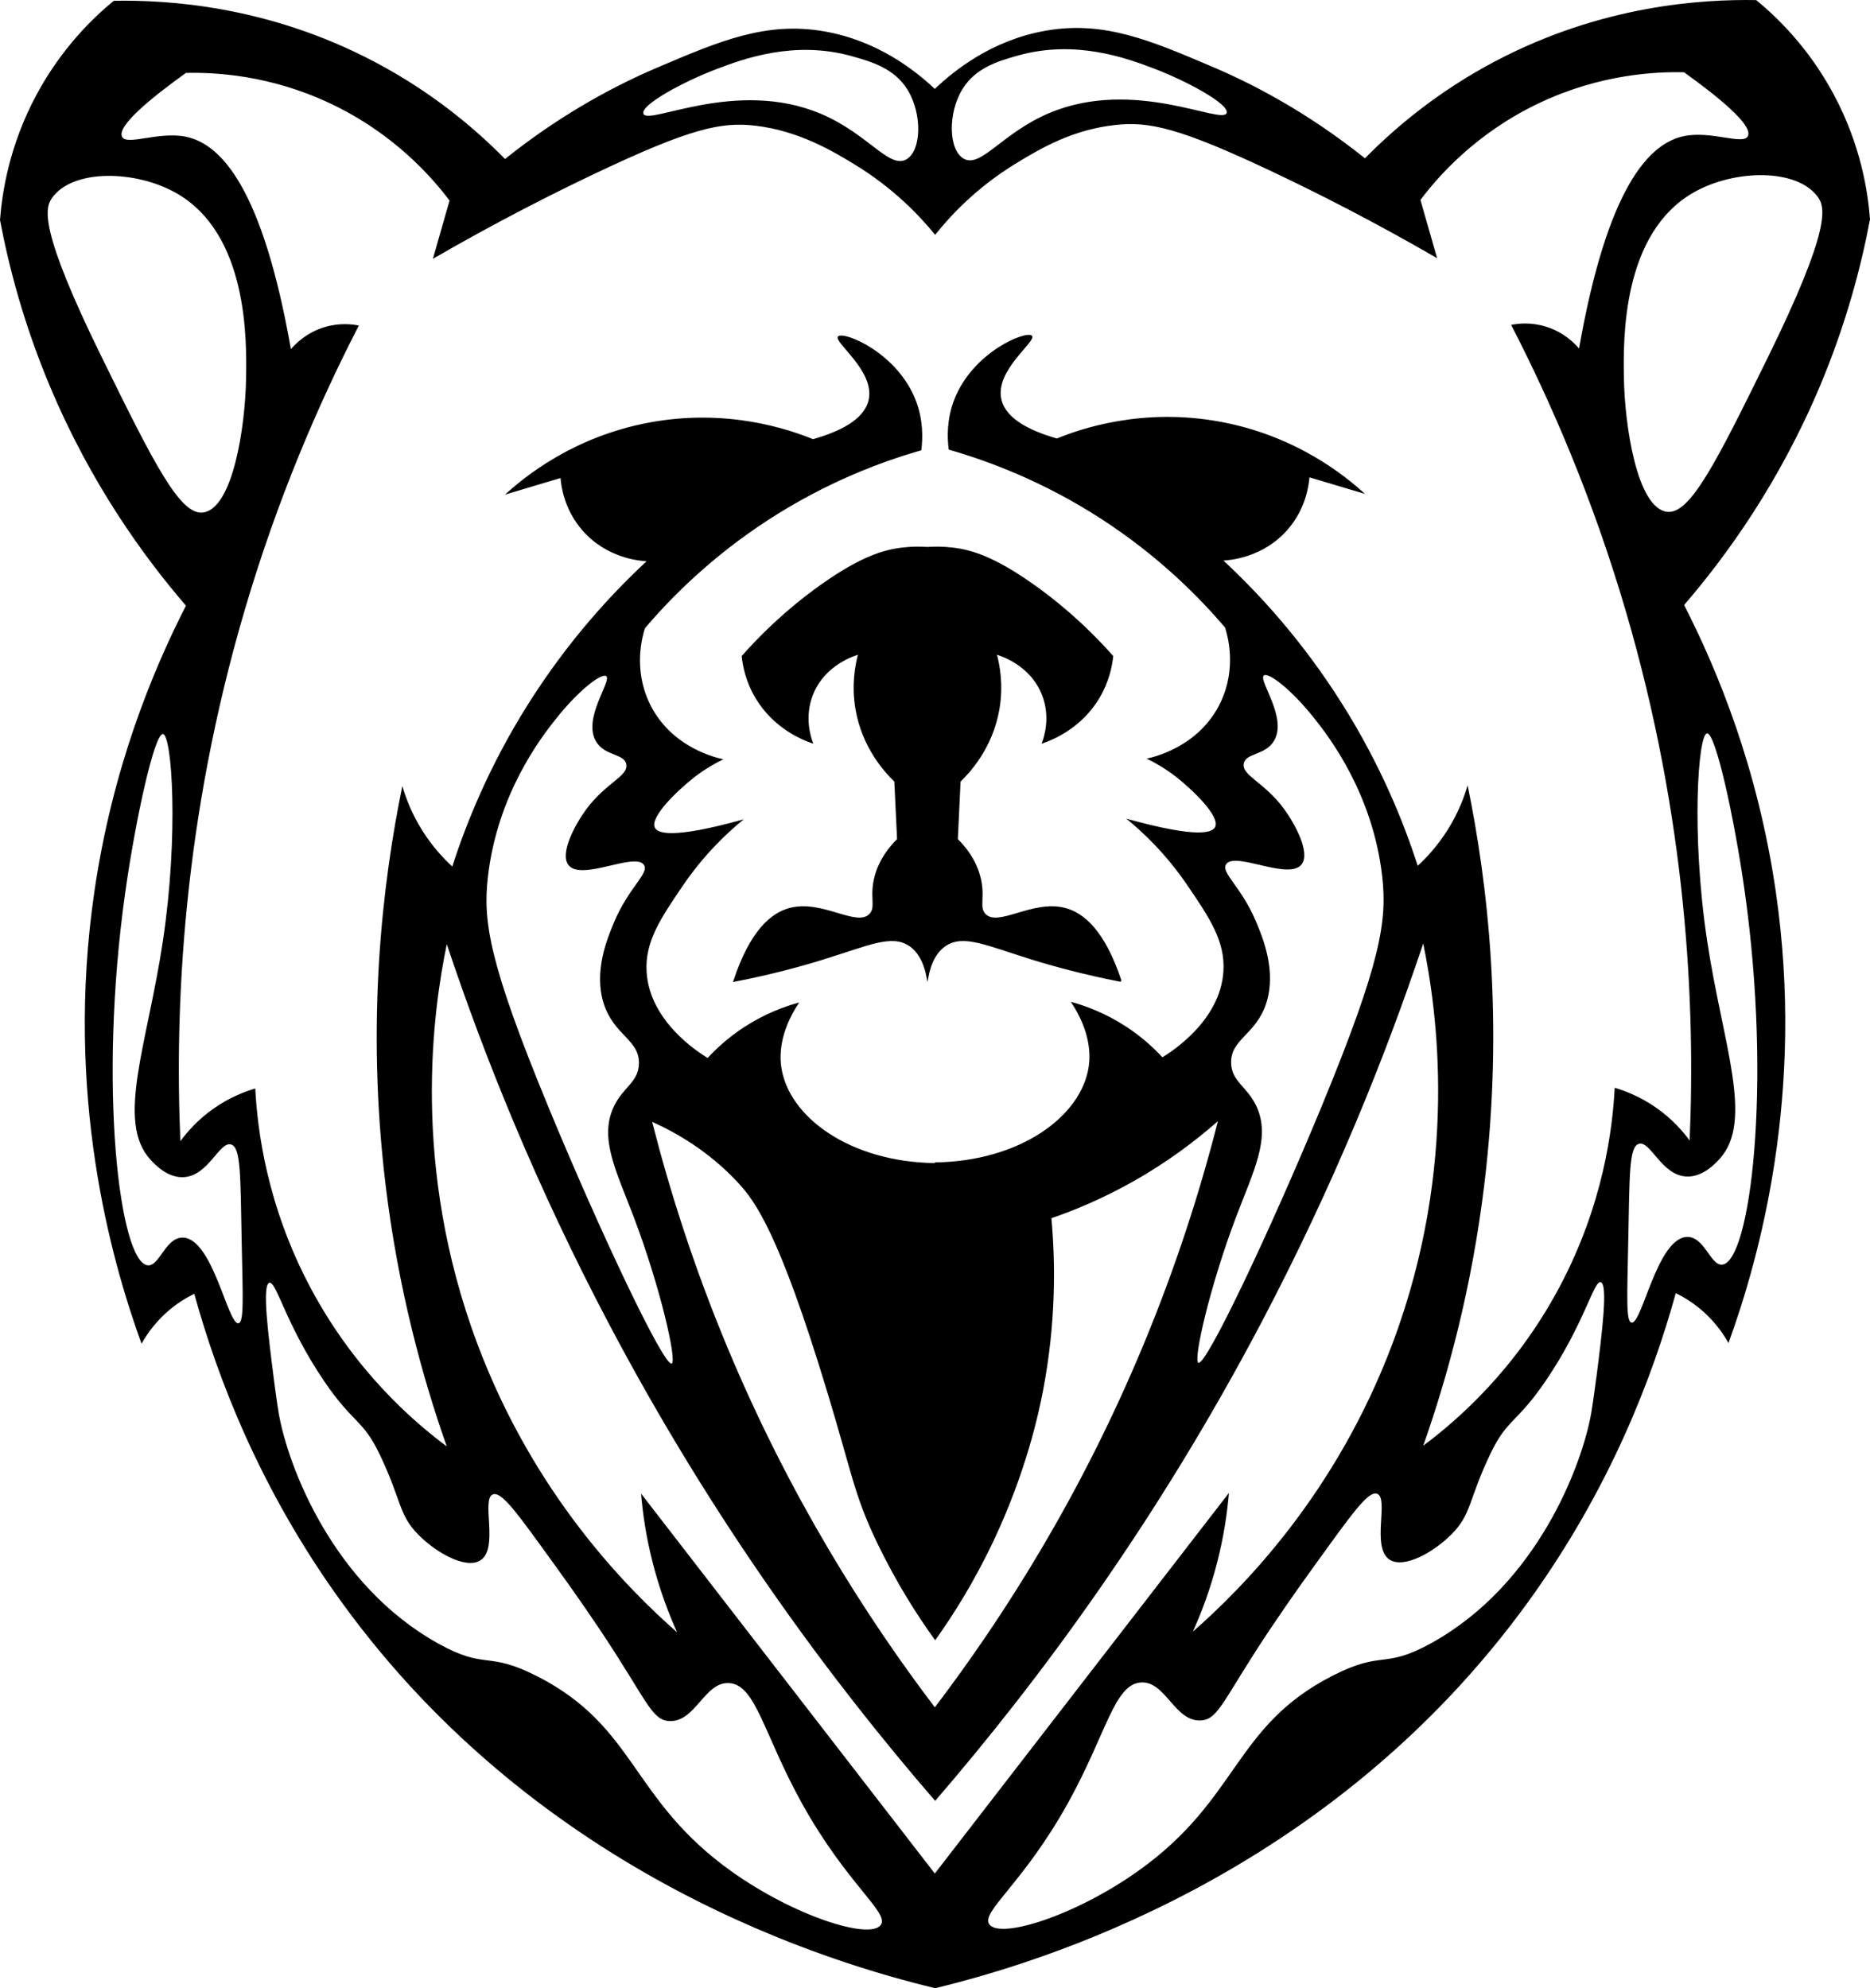 <?xml version="1.0" encoding="UTF-8"?>
<svg id="Réteg_1" data-name="Réteg 1" xmlns="http://www.w3.org/2000/svg" viewBox="0 0 554.11 589.18">
  <defs>
    <style>
      .cls-1 {
        stroke: #000;
        stroke-miterlimit: 10;
        stroke-width: .5px;
      }

      .cls-2 {
        stroke-width: 0px;
      }
    </style>
  </defs>
  <path class="cls-1" d="m332.09,290.7c-11.07-2.15-19.98-4.62-26.31-6.58-13.38-4.15-20.17-7.5-25.5-4.11-2.87,1.83-4.36,5.01-5.14,8.14-.12.49-.23.98-.32,1.47-.09-.49-.2-.98-.32-1.47-.78-3.12-2.27-6.3-5.13-8.14-5.32-3.39-12.12-.03-25.5,4.11-6.32,1.96-15.24,4.43-26.31,6.58,4.97-14.99,11.18-19.97,16.45-21.38,9.67-2.58,19.91,5.9,23.84,1.64,2.07-2.23-.12-5.28,1.64-11.51,1.39-4.9,4.28-8.43,6.58-10.68-.28-5.76-.56-11.52-.82-17.27-2.68-2.57-9.53-9.83-11.51-21.37-1.21-7.09-.12-12.98.82-16.45-1.02.28-10.43,2.98-13.98,12.34-2.47,6.51-.6,12.32,0,13.97-2.76-.97-11.11-4.3-16.44-13.15-2.9-4.81-3.8-9.45-4.11-12.34,8.94-10.08,17.54-16.95,23.84-21.37,11.55-8.11,18.18-9.99,23.47-10.61,2.97-.36,5.54-.31,7.48-.18,1.95-.13,4.52-.18,7.48.18,5.29.62,11.93,2.5,23.47,10.61,6.3,4.42,14.9,11.29,23.84,21.37-.31,2.89-1.21,7.52-4.11,12.34-5.32,8.85-13.68,12.18-16.44,13.15.6-1.66,2.47-7.46,0-13.97-3.56-9.36-12.96-12.06-13.98-12.34.94,3.47,2.03,9.36.82,16.45-1.99,11.55-8.84,18.81-11.51,21.37-.27,5.76-.54,11.51-.82,17.27,2.3,2.26,5.19,5.78,6.58,10.68,1.77,6.24-.42,9.28,1.64,11.51,3.93,4.26,14.17-4.22,23.84-1.64,5.27,1.41,11.48,6.39,16.45,21.38Z"/>
  <path class="cls-2" d="m554.11,64.99c-.6-8.05-2.69-22.01-10.81-37.12-7.46-13.87-16.83-22.86-22.9-27.84-15.91-.28-45.69,1.44-77.29,18.1-17.27,9.09-29.97,19.96-38.65,28.78-17.61-14.07-33.91-22.32-45.23-27.13-18.5-7.88-32.13-13.69-49.34-10.69-15.94,2.78-27.12,11.77-32.89,17.26-5.77-5.43-16.92-14.31-32.79-17.06-17.23-2.99-30.88,2.83-49.34,10.69-11.3,4.81-27.62,13.06-45.22,27.13-8.68-8.81-21.37-19.68-38.65-28.78C79.42,1.67,49.63-.05,33.72.23c-6.07,4.98-15.45,13.97-22.9,27.84C2.7,43.18.61,57.14,0,65.19c2.66,14.09,7.11,31.01,14.81,49.33,12.14,28.91,27.79,50.45,40.29,64.97-10.07,19.68-21.83,48.44-27.13,84.7-8.8,60.08,4.81,108.74,13.97,134.02,1.33-2.39,3.56-5.74,7.08-8.98,3.13-2.87,6.22-4.69,8.55-5.81,6.91,25.04,19.53,58.02,43.58,91.26,59.38,82.09,146.05,107.28,175.96,114.51,30-7.3,116.55-32.62,175.87-114.71,24.02-33.24,36.65-66.2,43.58-91.26,2.31,1.12,5.41,2.95,8.55,5.81,3.52,3.25,5.74,6.59,7.07,8.98,9.16-25.29,22.77-73.95,13.98-134.02-5.3-36.26-17.06-65.01-27.13-84.7,12.5-14.52,28.14-36.06,40.29-64.97,7.69-18.32,12.15-35.23,14.79-49.33ZM285.15,26.48c3.91-6.42,10.67-8.4,16.63-10.06,16.98-4.72,32.03.79,40.26,3.93,10.09,3.86,22.3,10.61,21.44,13.13-1.26,3.68-27.38-10.58-52.51,0-14.03,5.9-20.26,16.39-25.38,13.56-4.49-2.48-4.83-13.36-.44-20.56Zm-73.07-5.92c8.22-3.15,23.27-8.66,40.26-3.93,5.96,1.66,12.72,3.63,16.63,10.06,4.39,7.2,4.05,18.08-.44,20.56-5.11,2.83-11.35-7.66-25.38-13.56-25.14-10.58-51.25,3.68-52.51,0-.86-2.51,11.35-9.27,21.44-13.13ZM30.39,106.35C11.29,67.53,13.33,61.57,15.46,58.6c6.14-8.54,24.52-8.22,36.57-1.49,21.64,12.1,21.08,44.03,20.88,55.21-.24,13.93-3.83,38.26-12.68,39.55-6.82,1-14.59-14.49-29.84-45.52Zm40.29,285.79c-3.15.6-7.57-25.02-16.42-25.38-5.19-.2-6.98,8.51-10.45,8.21-8.37-.73-14.79-52.95-6.71-110.44,3.12-22.16,8.7-47.29,11.19-47,2.65.31,4.72,29.59,0,61.19-4.57,30.57-14.06,53.64-3.73,64.91,1.22,1.33,4.94,5.38,9.7,5.22,7.48-.24,10.69-10.63,14.18-9.7,2.97.8,2.78,8.96,3.18,29.14.33,16.27.71,23.52-.94,23.84Zm190.28,178.33c-3.2,4.43-25.51-2.55-44.24-15.92-29.87-21.32-28.11-42.78-57.5-57.78-15.11-7.71-14.95-1.72-29.34-9.71-31.31-17.37-44.54-52.66-47.26-68.07-.58-3.31-1.42-9.9-1.49-10.44-1.68-13.22-3.52-27.79-1.32-28.4,2.09-.58,4.78,12.24,16.24,29.14,8.61,12.69,11.44,11.23,16.42,21.64,6.65,13.86,5.51,17.79,11.48,23.85,5.32,5.41,14.15,10.35,18.41,7.61,5.56-3.57.11-18.16,3.69-19.53,2.27-.87,6.26,4.28,13.44,14.17,7.77,10.71,11.65,16.07,17.91,25.38,14.17,21.1,15.52,27.32,20.9,27.61,7.81.41,10.41-11.69,17.74-11.25,7.96.48,10.18,15.08,21.61,35.68,13.36,24.07,25.96,32.34,23.33,36Zm16.05-15.25c-29.02-37.53-58.03-75.07-87.05-112.6.49,5.92,1.5,12.9,3.47,20.57,2.07,8.05,4.68,14.94,7.21,20.54-14.72-12.92-42.43-40.77-59.2-85.52-19.84-52.91-13.03-99.14-9.05-118.41,11.18,33.51,26.49,71.53,47.69,111.83,31.32,59.53,66.35,106.61,97.02,142.04,30.68-35.55,65.64-82.71,96.93-142.24,21.17-40.28,36.48-78.28,47.69-111.83,3.97,19.26,10.79,65.5-9.05,118.41-16.77,44.75-44.48,72.6-59.21,85.52,2.53-5.6,5.16-12.49,7.21-20.54,1.97-7.67,2.98-14.65,3.48-20.57-29.05,37.6-58.11,75.2-87.16,112.8Zm-100.37-335.45c2.61,4.33,8.35,3.51,8.95,6.72.67,3.52-6.1,5.47-11.94,13.43-3.2,4.37-7.88,12.96-5.22,16.42,3.79,4.91,19.88-3.98,22.39,0,1.6,2.52-4.59,6.65-8.95,17.16-1.95,4.68-5.99,14.43-2.99,23.87,3.03,9.53,10.68,10.71,10.45,17.91-.18,5.48-4.68,6.8-7.46,12.68-4.42,9.36.77,19.14,5.97,32.83,7.82,20.63,12.82,42.59,11.19,43.28-2.31.98-21.4-39.34-36.57-76.11-17.63-42.74-19.35-54.93-17.91-67.9,2.76-24.72,15.86-41.61,20.15-47,6.98-8.77,13.58-13.67,14.92-12.68,1.8,1.33-7.12,12.54-2.98,19.4Zm68.4,192.42c7.45,24.57,8.06,30.76,14.66,44.57,5.91,12.38,12.27,22.21,17.41,29.32,5.24-7.34,11.54-17.25,17.38-29.64,9.53-20.24,13.24-37.33,14.6-44.45,3.82-20.05,3.68-37.63,2.46-50.98,7.01-2.41,15.17-5.82,23.85-10.69,10.64-5.95,19.08-12.43,25.49-18.08-5.16,20.28-12.28,42.77-22.2,66.6-18.66,44.83-41.43,80.45-61.68,107.12-20.2-26.62-42.94-62.18-61.57-106.92-9.92-23.83-17.04-46.32-22.2-66.6,6.85,3.09,16.64,8.53,25.49,18.08,4.92,5.31,12.04,14.58,26.31,61.68Zm127.22-84.43c-2.78-5.88-7.28-7.2-7.46-12.68-.23-7.19,7.41-8.38,10.45-17.91,3-9.45-1.04-19.2-2.99-23.87-4.36-10.51-10.55-14.64-8.95-17.16,2.5-3.98,18.58,4.91,22.39,0,2.66-3.46-2.02-12.05-5.22-16.42-5.84-7.96-12.6-9.9-11.94-13.43.59-3.21,6.34-2.39,8.95-6.72,4.15-6.86-4.78-18.06-2.98-19.4,1.33-.99,7.94,3.91,14.92,12.68,4.29,5.39,17.38,22.29,20.15,47,1.44,12.97-.28,25.16-17.91,67.9-15.18,36.78-34.27,77.09-36.57,76.11-1.62-.69,3.37-22.65,11.19-43.28,5.2-13.69,10.38-23.47,5.97-32.83Zm100.73,80.59c-.07.53-.91,7.12-1.49,10.44-2.72,15.41-15.95,50.69-47.26,68.07-14.39,7.99-14.24,2-29.34,9.71-29.39,14.99-27.63,36.46-57.5,57.78-18.73,13.37-41.04,20.35-44.24,15.92-2.63-3.66,9.97-11.93,23.32-36,11.43-20.6,13.66-35.2,21.62-35.68,7.32-.44,9.93,11.66,17.74,11.25,5.38-.29,6.71-6.51,20.9-27.61,6.25-9.3,10.14-14.66,17.91-25.38,7.18-9.89,11.17-15.04,13.43-14.17,3.59,1.37-1.86,15.96,3.7,19.53,4.25,2.73,13.08-2.2,18.41-7.61,5.96-6.06,4.83-9.99,11.47-23.85,4.99-10.41,7.81-8.95,16.42-21.64,11.46-16.91,14.16-29.72,16.25-29.14,2.2.61.36,15.18-1.32,28.4Zm32.83-191.02c2.49-.29,8.07,24.84,11.19,47,8.08,57.49,1.64,109.7-6.72,110.44-3.47.3-5.25-8.41-10.44-8.21-8.85.36-13.27,25.98-16.42,25.38-1.66-.32-1.28-7.57-.96-23.84.41-20.18.21-28.34,3.19-29.14,3.48-.92,6.7,9.46,14.18,9.7,4.77.16,8.48-3.89,9.69-5.22,10.34-11.27.84-34.34-3.72-64.91-4.72-31.6-2.65-60.88,0-61.19Zm-5.16,120.65c-1.93-2.65-5.15-6.4-10-9.78-4.68-3.25-9.11-4.93-12.2-5.85-.63,12.29-3.41,34.78-16.44,59.21-13.13,24.61-30.41,39.5-40.29,46.86,7.3-20.74,14.38-46.79,18.08-77.29,5.9-48.51.98-89.61-4.93-118.41-1.01,3.49-2.77,8.19-5.92,13.2-3,4.77-6.27,8.26-8.87,10.65-4.2-13.05-10.99-29.81-22.21-47.69-11.93-19.03-24.94-33.08-35.36-42.76,1.92-.11,11.68-.84,18.92-9.05,5.48-6.21,6.37-13.17,6.57-15.62,5.49,1.64,10.97,3.29,16.45,4.92-5.7-5.24-20.25-17.18-42.76-21.37-23.09-4.3-41.36,2.02-48.52,4.94-7.6-2.17-15.05-5.66-16.44-11.51-2.07-8.69,10.49-17.23,9.05-18.91-1.51-1.75-17.52,4.68-23.03,18.91-2.23,5.78-2.11,11.19-1.64,14.81,11.7,3.35,27.94,9.36,45.23,20.55,16.91,10.96,28.85,23.01,36.65,32.17.73,2.28,3.55,11.87-1.29,22.11-6.35,13.46-20.41,16.43-21.94,16.73,2.22,1.08,5.38,2.81,8.79,5.47,4.62,3.63,13.08,11.63,11.5,14.8-.77,1.55-4.53,3.59-26.31-2.47,4.92,4.02,11.77,10.45,18.08,19.74,6.51,9.57,11.25,16.54,10.69,25.49-.91,14.68-15.41,23.85-18.08,25.49-2.56-2.76-6.12-6.09-10.87-9.17-6.18-4.02-12.04-6.12-16.27-7.27,6.19,9.24,5.7,16.42,5.32,19.08-2.11,14.93-20.51,28.22-45.62,28.51v.2c-25.04-.32-43.39-13.6-45.5-28.51-.38-2.67-.88-9.85,5.31-19.08-4.22,1.14-10.08,3.25-16.26,7.27-4.75,3.08-8.31,6.41-10.87,9.17-2.68-1.63-17.18-10.8-18.08-25.49-.56-8.95,4.18-15.92,10.68-25.49,6.31-9.29,13.17-15.72,18.09-19.74-21.77,6.06-25.55,4.01-26.32,2.47-1.57-3.18,6.89-11.17,11.51-14.8,3.4-2.66,6.57-4.39,8.79-5.47-1.54-.3-15.61-3.27-21.94-16.73-4.84-10.24-2.03-19.83-1.3-22.11,7.8-9.16,19.75-21.21,36.66-32.17,17.28-11.19,33.52-17.21,45.23-20.55.46-3.61.59-9.03-1.65-14.81-5.51-14.23-21.52-20.65-23.03-18.91-1.44,1.68,11.1,10.21,9.05,18.91-1.39,5.86-8.84,9.35-16.45,11.52-7.15-2.91-25.42-9.24-48.51-4.94-22.52,4.19-37.06,16.14-42.76,21.37,5.48-1.63,10.96-3.28,16.44-4.92.2,2.45,1.1,9.4,6.58,15.62,7.22,8.2,16.98,8.94,18.92,9.05-10.43,9.68-23.43,23.73-35.37,42.76-11.2,17.88-17.99,34.64-22.2,47.69-2.6-2.39-5.88-5.88-8.88-10.65-3.15-5.01-4.91-9.71-5.92-13.2-5.91,28.8-10.83,69.9-4.94,118.41,3.71,30.5,10.79,56.55,18.1,77.29-9.88-7.36-27.16-22.25-40.29-46.86-13.03-24.43-15.81-46.92-16.45-59.21-3.08.91-7.52,2.6-12.19,5.85-4.86,3.38-8.07,7.14-10,9.78-1.71-39.84.72-95.09,19.06-157.39,9.69-32.93,21.86-61.12,33.82-84.33-1.89-.38-5.71-.88-10.2.49-5.42,1.63-8.67,5.05-9.93,6.51-8.37-47.56-20.61-60.8-31.11-62.95-8.07-1.66-17.56,2.77-18.92,0-1.57-3.22,8.75-11.59,18.92-18.91,8.45-.2,24.74.54,42.76,9.04,19,8.97,30.23,21.99,35.36,28.79-1.64,5.76-3.29,11.5-4.94,17.26,19.04-11.01,35.67-19.4,48.52-25.49,27.85-13.2,36.92-15.11,46.87-13.98,13.17,1.49,23.6,7.86,29.6,11.52,11.49,7,19.22,15.16,23.84,20.84,4.56-5.71,12.23-13.97,23.75-21.04,8.37-5.14,17.34-10.13,29.6-11.51,9.95-1.12,19.01.78,46.87,13.98,12.85,6.09,29.48,14.47,48.52,25.49-1.64-5.76-3.29-11.5-4.94-17.26,5.12-6.8,16.36-19.82,35.36-28.79,18.02-8.49,34.31-9.24,42.76-9.04,10.17,7.31,20.48,15.68,18.91,18.91-1.34,2.77-10.84-1.66-18.91,0-10.5,2.16-22.75,15.39-31.12,62.95-1.26-1.47-4.49-4.88-9.91-6.51-4.49-1.37-8.31-.87-10.21-.49,11.97,23.21,24.13,51.4,33.83,84.33,18.34,62.3,20.77,117.55,19.06,157.39Zm-6.78-186.32c-8.85-1.29-12.45-25.62-12.69-39.55-.19-11.18-.76-43.1,20.9-55.21,12.05-6.74,30.43-7.05,36.57,1.49,2.12,2.97,4.16,8.93-14.93,47.75-15.25,31.02-23.02,46.52-29.84,45.52Z"/>
</svg>